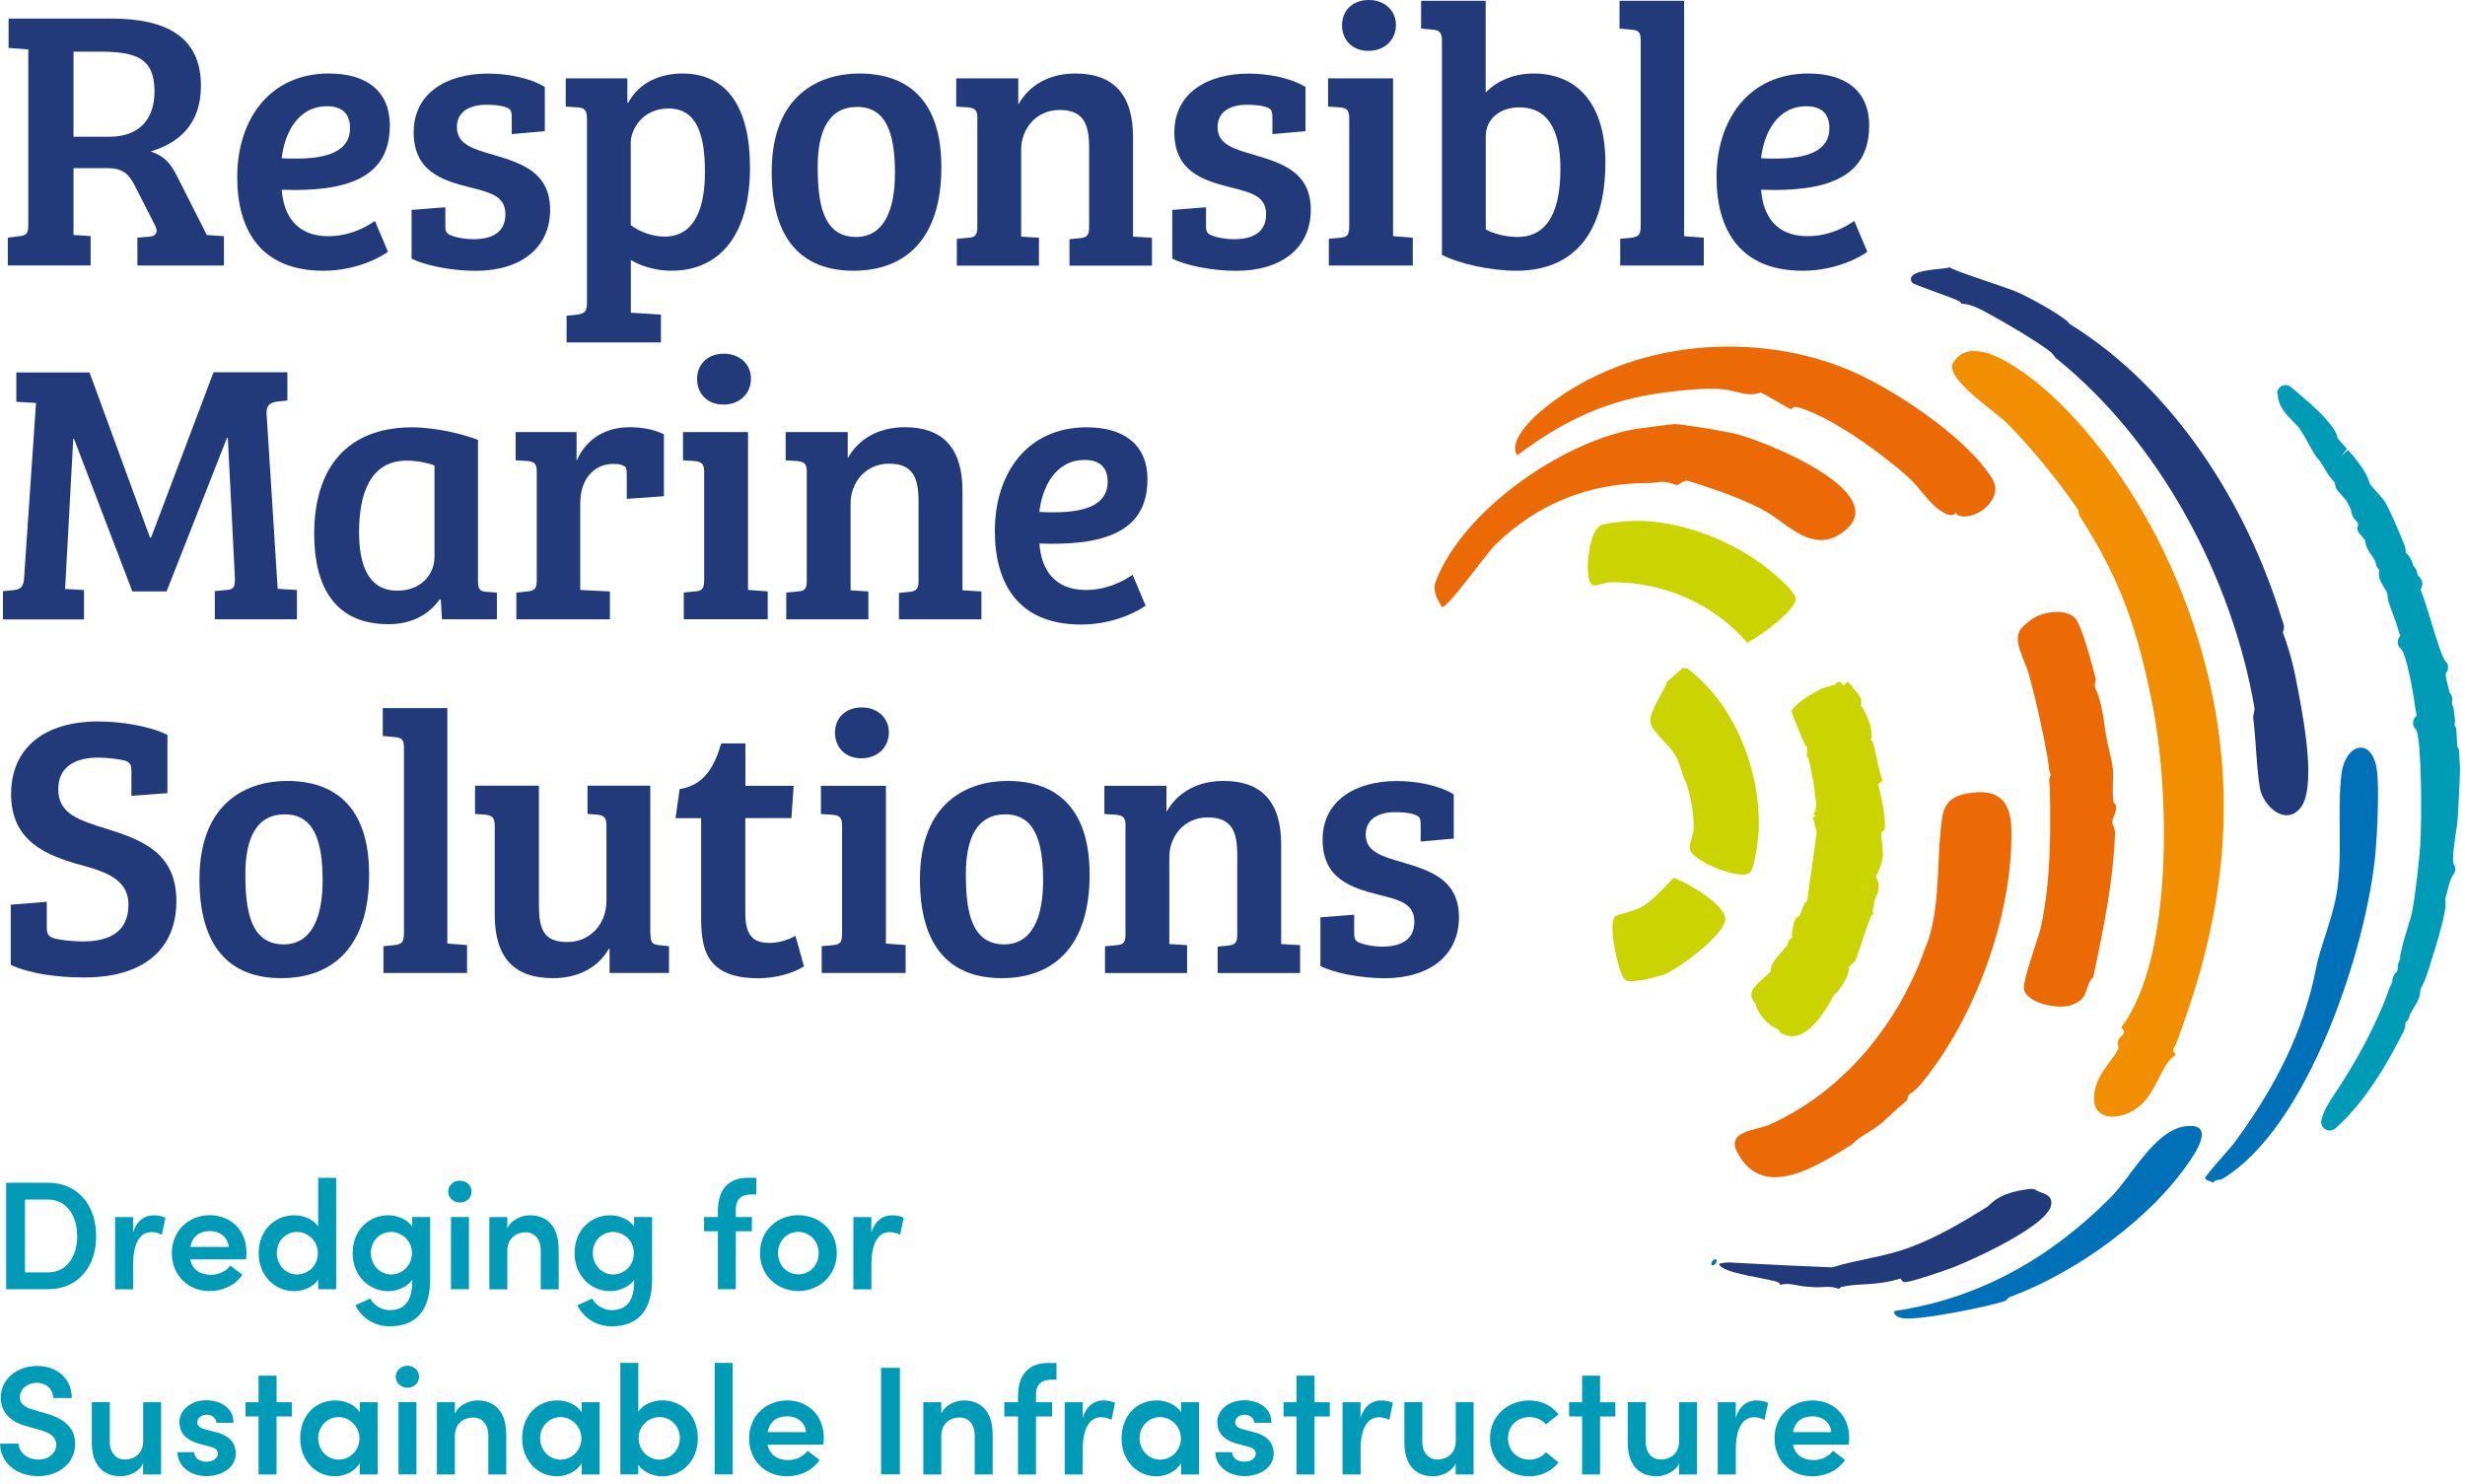 <svg xmlns="http://www.w3.org/2000/svg" width="284" height="171" viewBox="0 0 284 171" fill="none"><g clip-path="url(#clip0_3530_13823)"><path d="M236.34 138.71C236.44 137.46 235.14 137.55 234.4 137C234.25 137.02 234.07 136.95 233.92 136.97C232.52 137.13 230.84 137.48 229.72 138.37C229.46 138.58 229.2 138.81 228.95 139.04C226.13 140.79 223.41 142.41 220.3 143.61C217.19 144.81 214.13 145.06 211.08 146.01C207.28 145.86 203.56 145.68 199.77 145.47C199.61 145.47 199.45 145.44 199.29 145.44C198.94 145.44 198.42 145.49 198.07 145.59C198.15 146.72 204.15 147.31 204.92 147.76C205.01 147.81 205.05 147.96 205.14 148.02C206.11 147.74 207.13 148.16 208.02 148.22C208.31 148.24 208.69 148.26 208.98 148.29C209.87 148.36 210.95 148.08 211.86 148.49C211.97 148.45 212.03 148.29 212.12 148.27C214.44 147.77 216.04 148.19 218.95 147.3C219.19 147.53 219.12 147.71 219.57 147.7C220.32 147.67 224.01 146.4 224.95 146.04C227.28 145.15 236.15 141.12 236.33 138.73L236.34 138.71Z" fill="#223A7A"/><path d="M220.28 32.55C220.43 32.81 224.87 34.23 225.8 34.74C225.89 34.79 225.93 34.94 226.02 35C226.99 34.97 228.35 35.71 229.2 36.18C231.22 37.29 234.49 39.2 236.26 40.54C236.5 40.73 236.68 41.11 236.93 41.31C248.84 50.88 257.16 66.54 259.74 81.53C259.8 81.87 259.54 82.39 259.61 82.84C259.9 84.8 260.05 90.09 260.52 91.36C261.21 93.22 263.39 95 264.99 93.14C266.91 90.91 265.43 83.09 264.9 80.2C264.4 77.47 263.98 75.42 263 72.82C263.32 72.24 263.04 71.78 262.87 71.24C258.8 57.96 250.39 44.69 238.42 37.3C238.35 37.22 238.28 37.12 238.2 37.04C237.13 36.08 234.13 34.46 232.75 33.8C231.34 33.12 225.08 31.23 224.63 30.79C223.89 31.1 219.35 30.95 220.29 32.55H220.28Z" fill="#223A7A"/><path d="M197.62 145.08C197.1 145.21 197.08 145.84 197.33 145.78C197.85 145.65 197.87 145.02 197.62 145.08Z" fill="#0071B8"/><path d="M252.69 133.15C253.65 131.63 254.64 129.43 251.86 129.74C248.26 130.14 245.57 135.57 243.09 138.04C236.17 144.97 227.96 149.63 218.26 151.04C218.08 151.53 218.77 151.79 219.17 151.86C220.99 152.19 229.06 150.54 231.02 149.88C231.19 149.82 231.36 149.5 231.53 149.43C239.22 146.64 248.27 140.12 252.68 133.15H252.69Z" fill="#0071B8"/><path d="M273.84 88.67C273.27 84.81 270.22 85.68 269.78 89.11C269.27 93.04 269.89 98.01 269.3 102.36C268.84 105.72 267.35 108.9 266.85 111.49C265.42 118.91 262 125.49 257.37 131.72C256.88 132.38 254.04 135.46 254.06 135.72C254.08 135.99 254.91 136.15 254.99 136.26C255.2 135.86 255.83 135.94 255.98 135.85C265.9 130.01 272.74 109.15 273.7 98.08C273.89 95.89 274.14 90.68 273.84 88.67Z" fill="#0071B8"/><path d="M262.43 45.35C262.42 46.75 263.38 47.73 264.16 48.52C264.49 48.85 264.8 49.16 265 49.46C265.33 49.95 265.64 50.5 265.93 51.04C266.22 51.57 266.52 52.12 266.84 52.6C266.94 52.74 267.05 52.87 267.17 52.99C267.21 53.03 267.26 53.08 267.29 53.12C267.46 53.37 267.61 53.62 267.76 53.87C268.01 54.31 268.27 54.76 268.66 55.21L268.76 55.33C268.83 55.41 268.9 55.49 268.97 55.58L269.08 56.01C269.14 56.35 269.37 56.59 269.55 56.77C269.6 56.82 269.65 56.88 269.75 57L269.9 57.17C269.99 57.3 270.11 57.43 270.23 57.55C270.26 57.58 270.3 57.62 270.28 57.57L270.85 58.68C270.87 58.87 270.92 59.2 271.12 59.58C271.23 59.79 271.39 59.95 271.57 60.13C271.6 60.19 271.63 60.25 271.66 60.32C271.67 60.35 271.69 60.38 271.71 60.42C271.55 60.76 271.58 61.17 271.84 61.47L272.17 61.85L272.31 62.01C272.37 62.08 272.43 62.14 272.49 62.21C272.52 62.95 272.91 63.51 273.2 63.93C273.29 64.06 273.38 64.19 273.46 64.33C273.52 64.44 273.59 64.53 273.65 64.6L273.78 65.1C273.8 65.17 273.82 65.24 273.86 65.31C273.94 65.46 274.04 65.58 274.13 65.69V65.72C273.92 66.45 274.31 67.1 274.67 67.66C274.81 67.89 274.96 68.13 275.02 68.3C275.05 68.39 275.07 68.55 275.08 68.7C275.1 68.91 275.12 69.14 275.2 69.38C275.35 69.81 275.51 70.23 275.66 70.65C275.95 71.42 276.22 72.14 276.42 72.91C276.45 73.04 276.5 73.16 276.54 73.27C276.3 73.5 276.2 73.84 276.27 74.18C276.31 74.38 276.42 74.56 276.57 74.7C276.63 74.78 276.7 74.86 276.74 74.91C277.2 75.49 277.97 79.22 278.24 81.36C278.26 81.53 278.3 81.71 278.33 81.89C278.45 82.46 278.42 82.49 278.35 82.54C278.13 82.73 278.01 83.01 278.01 83.3C278.01 83.59 278.15 83.87 278.37 84.05C279 85.22 279.05 94.48 278.84 97.39C278.69 99.44 278.32 102.79 277.95 104.83C277.83 105.48 277.6 106.22 277.36 106.99C277.1 107.82 276.83 108.69 276.66 109.55L276.62 109.71C276.57 109.91 276.5 110.18 276.52 110.49C276.26 110.97 276.22 111.36 276.25 111.7L276.13 111.98C276.05 112.05 275.95 112.14 275.86 112.27C275.7 112.52 275.62 112.82 275.63 113.12C275.35 113.66 275.16 114.19 274.98 114.7C274.86 115.03 274.74 115.37 274.59 115.72C273.08 119.24 271.65 121.91 269.5 125.24C269.37 125.45 269.23 125.66 269.08 125.87C268.45 126.81 267.73 127.87 267.46 129.04C267.36 129.45 267.55 129.88 267.91 130.1C268.27 130.32 268.74 130.28 269.06 130C272.59 126.91 275.23 122.17 276.9 118.88C277.1 118.48 277.15 118.1 277.14 117.79C277.28 117.68 277.42 117.53 277.52 117.32C277.6 117.16 277.64 117 277.65 116.86C277.7 116.79 277.76 116.72 277.8 116.63C277.89 116.45 278 116.27 278.11 116.09C278.45 115.55 278.89 114.84 278.86 113.97C278.89 113.93 278.91 113.89 278.94 113.85C279.43 112.94 279.7 112.05 279.96 111.19C280.04 110.93 280.12 110.66 280.21 110.39C280.7 108.86 281.31 106.89 281.64 105.18C281.74 104.66 281.83 104.1 281.72 103.5C281.87 103.08 281.96 102.7 282.05 102.35C282.2 101.73 282.33 101.23 282.7 100.69C282.94 100.34 282.96 99.92 282.7 99.58C282.48 99.1 282.79 97.03 282.94 96.03C283.05 95.32 283.14 94.69 283.16 94.28C283.19 93.69 283.22 93.06 283.26 92.42C283.33 91.18 283.4 89.92 283.42 88.84C283.43 88.41 283.4 87.96 283.37 87.51C283.35 87.22 283.33 86.92 283.33 86.62C283.33 86.4 283.25 86.19 283.11 86.02L283.01 84.18C283.01 84.05 282.98 83.92 282.93 83.8C282.9 83.72 282.85 83.65 282.81 83.59C282.81 83.57 282.81 83.54 282.81 83.52C282.81 83.48 282.82 83.38 282.82 83.34C282.84 83.22 282.86 83.06 282.84 82.88C282.81 82.61 282.72 81.89 282.68 81.6C282.66 81.49 282.6 81.34 282.55 81.24C282.51 81.17 282.48 80.92 282.52 80.71C282.54 80.59 282.54 80.47 282.52 80.35C282.47 80.1 282.35 79.91 282.23 79.79C282.19 79.62 282.14 79.43 282.09 79.24C281.97 78.79 281.74 77.89 281.78 77.56C281.93 77.4 282.03 77.2 282.05 76.98C282.08 76.71 282 76.45 281.82 76.24C281.82 76.24 281.7 76.11 281.68 76.1C281.25 75.4 280.72 73.64 280.2 71.93C279.78 70.52 279.34 69.07 278.89 67.95L279.02 67.62C279.14 67.33 279.11 67.01 278.95 66.74C278.84 66.56 278.71 66.42 278.56 66.28L278.42 65.75C278.4 65.66 278.36 65.58 278.31 65.5C278.21 65.34 278.1 65.23 278.09 65.25C278.05 65.18 278.03 65.1 278 65.01C277.92 64.77 277.82 64.5 277.67 64.25C277.53 64 277.34 63.82 277.18 63.67C277.18 63.1 276.98 62.63 276.81 62.27L276.7 62.01C276.3 61.03 275.31 58.66 274.73 57.74C274.61 57.55 274.47 57.41 274.37 57.3C274.33 57.26 274.29 57.23 274.27 57.19C274.14 57 273.98 56.83 273.82 56.66C273.74 56.57 273.65 56.49 273.58 56.39C273.49 56.27 273.38 56.15 273.27 56.03C273.23 55.99 273.19 55.95 273.16 55.91C273.12 55.86 273.08 55.82 273.03 55.76C272.75 54.56 271.91 53.52 271.16 52.58C271.08 52.47 270.98 52.37 270.89 52.27C270.83 52.2 270.77 52.13 270.71 52.06L270.53 51.85L269.8 52.5L270.39 51.7L269.41 50.59C269.41 50.59 269.35 50.5 269.31 50.46C269.27 50.21 269.17 49.84 268.91 49.47C268.65 49.09 268.36 48.72 268.06 48.38C267.13 47.31 266.06 46.39 265.01 45.5C264.66 45.2 264.32 44.91 263.98 44.61C263.69 44.36 263.29 44.29 262.94 44.45C262.59 44.61 262.36 44.95 262.36 45.33L262.43 45.35Z" fill="#009BB7"/><path d="M250.74 120.16C255.58 107.53 257.62 94.93 255.16 81.45C252.84 68.72 246.63 55.76 237.42 46.54C235.41 44.52 227.53 37.5 225.03 41.81C224 43.58 229.96 47.46 231.23 48.75C233.95 51.49 237.2 55.44 239.36 58.63C239.54 58.9 239.5 59.29 239.55 59.37C244.38 66.87 246.21 72.37 247.95 80.96C249.91 90.65 250.53 110.21 244.39 118.39C245.23 119.14 244.24 119.24 244.03 119.92C243.89 120.36 244.18 120.68 244.03 120.94C243.15 122.43 241.81 123.57 241.37 125.54C240.54 129.27 244.3 129.33 246.58 127.37C248.39 125.81 249.08 122.63 250.45 121.7C250.55 121.63 250.63 121.49 250.71 121.48C250.03 120.98 250.56 120.67 250.76 120.17L250.74 120.16Z" fill="#F28F00"/><path d="M176.82 48C175.88 48.93 173.84 51.07 174.82 52.45C180.17 48.41 185.36 45.98 191.99 45.19C194.15 44.93 196.08 44.7 198.29 44.83C199.86 44.92 201.33 45.82 202.85 45.22C203.87 45.69 205.32 46.65 206.34 47.15C206.71 46.84 206.75 46.83 207.21 46.95C210.97 47.97 217.02 52.41 219.92 55.03C221.07 56.07 221.88 57.43 223.06 58.45C223.43 58.77 224.84 59.84 225.31 59.08C225.41 59.14 225.45 59.3 225.53 59.34C227.45 60.19 231.01 57.53 229.54 55.15C226.5 50.26 217.73 44.46 212.34 42.35C201.1 37.95 186.72 39.47 177.33 47.54C177.16 47.69 176.98 47.83 176.82 47.99V48Z" fill="#EC6A06"/><path d="M193.18 55.9C193.56 55.78 193.97 55.33 194.42 55.39C194.66 55.42 197.55 56.4 198.08 56.58C199.6 57.11 201.85 58.03 203.24 58.8C206.06 60.36 208.93 64.01 212.5 61.18C218.15 56.7 203.19 50.77 199.99 49.99C198.72 49.68 193.99 48.88 192.94 48.86C192.69 48.86 188.5 49.4 188.07 49.49C179.71 51.11 168.62 58.82 165.45 66.88C164.99 68.06 165.56 68.9 166.12 69.94C166.8 70.09 171.18 63.83 172.28 62.76C177.23 57.96 183.1 55.67 189.82 55.65C191.48 55.65 191.14 55.21 193.18 55.88V55.9Z" fill="#EC6A06"/><path d="M241.17 112.6C242.33 107.07 243.47 101.65 243.68 95.98C243.7 95.44 243.37 95 243.37 94.88C243.37 94.72 243.4 94.56 243.4 94.4C243.4 94.31 243.96 93.36 243.76 92.73C243.7 92.63 243.58 92.56 243.54 92.47C243.28 91.9 243.54 89.36 243.42 88.48C243.25 87.21 242.83 85.93 242.63 84.68C242.45 83.55 242.38 82.7 242.13 81.51C242.08 81.25 241.99 81.02 241.94 80.77C241.75 79.93 241.45 79.48 241.34 79.04C241.29 78.85 241.52 78.42 241.45 78.15C241.08 76.77 239.87 72.09 239.11 71.25C238.01 70.04 235.43 70.46 234.15 71.3C233.82 71.52 233.1 72.12 232.86 72.42C231.77 73.78 233.32 76.07 233.75 77.67C234.61 80.86 235.34 84.11 235.92 87.36C235.99 87.76 236.01 88.17 236.08 88.58C236.13 88.87 236.25 89.15 236.27 89.32C235.96 89.82 236.16 90.28 236.17 90.76C236.28 96.08 236.27 101.51 235.15 106.75C234.86 108.12 232.9 113.15 233.22 114.11C233.73 115.64 237.21 116.32 238.66 115.79C240.61 115.08 240.11 114.12 240.92 112.82C240.97 112.73 241.11 112.69 241.18 112.6H241.17Z" fill="#EC6A06"/><path d="M214.03 131.24C216.27 129.78 216.39 129.85 218.37 127.92C218.77 127.53 219.26 127.21 219.66 126.8C219.79 126.66 219.82 126.24 219.95 126.1C220.1 125.93 220.6 125.74 221.24 124.98C227.42 117.58 231.94 105.58 231.74 95.52C231.68 92.56 230.46 90.94 227.32 91.31C225.45 91.53 224.09 92.08 223.78 94.12C223.07 98.72 223.64 103.73 222.15 108.38C222.09 108.58 221.95 108.82 221.86 109.08C218.79 117.88 212.46 125.7 203.9 129.56C202.35 130.26 198.8 130.23 200.18 132.81C203.2 138.45 209.44 134.25 213.28 131.91C213.55 131.74 213.78 131.42 214.05 131.24H214.03Z" fill="#EC6A06"/><path d="M192.82 101.13C191.79 102.22 190.7 103.44 189.46 104.3C188.44 105 186.43 105.28 186.07 105.6C185.21 106.35 186.43 112.03 187.19 112.85C187.66 113.35 190.24 112.73 190.94 112.49C191.2 112.4 191.54 112.36 191.68 112.3C193.43 111.57 198.66 107.77 198.78 105.91C198.88 104.31 194.38 101.64 192.83 101.13H192.82Z" fill="#CCD400"/><path d="M211.58 114.41C212.18 113.7 213.16 112.28 213 111.37C213.08 111.29 213.17 111.22 213.26 111.15C213.43 111 213.59 110.83 213.77 110.7C214.4 108.98 214.89 107.21 215.58 105.51C215.62 105.42 215.8 105.38 215.84 105.29C215.66 104.94 215.84 104.65 215.91 104.33C215.94 104.17 215.91 103.99 215.94 103.85C216.09 103.27 216.47 102.77 216.46 102.07C216.45 101.48 216.17 101.2 216.14 100.97C217.31 98.62 216.88 98.23 216.73 95.94C216.74 95.88 217.06 95.77 217.13 95.49C217.36 94.54 216.68 91.45 216.39 90.36C216.42 90.27 216.6 90.24 216.65 90.14C216.7 90.05 216.86 90.01 216.91 89.92C216.36 88.55 216.22 86.87 215.77 85.49C215.74 85.39 215.58 85.33 215.55 85.23C215.88 84.05 215.17 82.58 214.6 81.54C214.55 81.44 214.43 81.38 214.38 81.28C214.7 80.26 213.76 79.72 213.33 79.03C213.21 78.85 213 78.7 212.88 78.52C212.7 78.66 212.55 78.85 212.37 78.97C212.05 78.42 211.8 78.42 211.41 78.9C211.09 78.88 210.88 79.06 210.67 79.09C209.59 79.24 206.52 81.23 206.42 81.94C206.39 82.15 207.76 85.4 208.02 85.91C208.07 86.01 208.18 86.07 208.24 86.17L208.17 87.13C208.15 87.19 208.36 87.28 208.39 87.39L208.93 90.08C209.02 90.9 209.16 91.71 209.24 92.52L209.17 93.48L208.91 93.7C208.95 93.8 209.1 93.86 209.13 93.96L208.87 94.18L209.31 95.9L208.21 103.79C208.16 103.88 208 103.92 207.95 104.01C207.92 104.06 207.9 104.11 207.88 104.16C207.65 104.64 207.56 105.05 207.37 105.42C207.29 105.58 206.92 105.72 206.86 105.87C206.65 106.37 206.38 107.44 206.47 108.02C206.4 108.11 206.28 108.16 206.21 108.24C205.9 108.65 205.94 108.91 205.92 108.94C205.85 109.03 205.72 109.07 205.66 109.16C205.07 110.02 203.98 110.8 204.02 111.94C203.94 112.02 203.84 112.08 203.76 112.16C202.96 113.02 201.03 114.06 202.08 115.42C202.15 115.51 202.23 115.6 202.3 115.68C202.43 116.71 203.81 118.28 204.76 118.51C204.92 118.66 205.06 118.93 205.21 119.02C207.9 120.57 210.19 116.68 211.31 114.61C211.38 114.52 211.49 114.47 211.57 114.39L211.58 114.41Z" fill="#CCD400"/><path d="M201.58 100.55C202.18 100.12 202.6 96.49 202.63 95.55C202.86 88.79 199.86 81.09 194.37 76.99C194.17 76.99 194.1 76.99 193.89 76.96C193.29 77.48 192.69 78 192.09 78.53C191.71 79.68 189.86 82.15 190.18 83.35C190.44 84.32 192.11 85.68 192.8 86.67C193.48 87.65 193.6 88.55 193.98 89.53C194.11 89.87 194.28 90.14 194.39 90.52C194.9 92.27 195.14 93.68 195.13 95.52C195.13 96.23 194.53 97.29 194.72 97.92C195.13 99.23 200.33 101.43 201.57 100.55H201.58Z" fill="#CCD400"/><path d="M201.59 73.87C202.83 73.3 206.81 70.3 206.89 69.05C206.94 68.22 204.51 66.19 203.74 65.57C199.64 62.28 193.48 59.87 188.19 60.01C187.45 60.03 184.8 60.26 184.33 60.57C183.21 61.31 182.83 64.61 182.95 65.93C183.18 68.41 183.99 67.09 185.76 67.08C191.68 67.06 197.47 69.54 201.33 74.09C201.42 74.06 201.48 73.91 201.59 73.87Z" fill="#CCD400"/><path d="M5.52 136.26C9.03 136.26 11.08 138.93 11.08 142.42C11.08 145.91 9.03 148.53 5.52 148.53H0.71V136.26H5.52ZM5.52 146.59C7.75 146.59 8.89 144.7 8.89 142.42C8.89 140.14 7.75 138.2 5.52 138.2H2.88V146.59H5.52Z" fill="#009BB7"/><path d="M19.06 140.29L18.65 142.25C18.17 142 17.74 141.95 17.44 141.95C16.09 141.95 15.34 143.3 15.34 145.64V148.54H13.26V140.22H15.33V142C15.77 140.61 16.68 140.01 17.72 140.01C18.22 140.01 18.75 140.12 19.07 140.3L19.06 140.29Z" fill="#009BB7"/><path d="M28.37 145.09H21.92C22.15 146.25 23.04 146.87 24.29 146.87C25.18 146.87 26.05 146.48 26.53 145.8L27.92 146.85C27.15 148.06 25.68 148.74 24.16 148.74C21.68 148.74 19.8 146.96 19.8 144.36C19.8 141.76 21.78 140 24.16 140C26.54 140 28.4 141.69 28.4 144.29C28.4 144.52 28.38 144.79 28.36 145.09H28.37ZM26.36 143.65C26.23 142.51 25.34 141.83 24.19 141.83C23.04 141.83 22.18 142.38 21.93 143.65H26.36Z" fill="#009BB7"/><path d="M36.66 135.69H38.73V148.53H36.66V147.43C36.09 148.3 34.91 148.75 33.9 148.75C31.71 148.75 29.8 147.02 29.8 144.37C29.8 141.72 31.69 140.01 33.88 140.01C34.93 140.01 36.09 140.44 36.66 141.31V135.7V135.69ZM36.62 144.35C36.62 142.89 35.41 141.93 34.22 141.93C32.94 141.93 31.89 142.96 31.89 144.35C31.89 145.74 32.94 146.83 34.22 146.83C35.5 146.83 36.62 145.82 36.62 144.35Z" fill="#009BB7"/><path d="M47.49 140.21H49.56V147.44C49.56 151.18 47.74 152.8 44.89 152.8C43.18 152.8 41.68 151.87 40.95 150.38L42.66 149.6C43.07 150.4 43.98 150.94 44.89 150.94C46.49 150.94 47.49 150.03 47.49 147.65V147.45C46.9 148.3 45.74 148.75 44.73 148.75C42.54 148.75 40.63 147.02 40.63 144.37C40.63 141.72 42.52 140.01 44.71 140.01C45.78 140.01 46.9 140.46 47.49 141.31V140.22V140.21ZM47.46 144.35C47.46 142.89 46.25 141.93 45.06 141.93C43.78 141.93 42.73 142.96 42.73 144.35C42.73 145.74 43.78 146.83 45.06 146.83C46.34 146.83 47.46 145.82 47.46 144.35Z" fill="#009BB7"/><path d="M51.64 137.28C51.64 136.55 52.26 136.02 52.99 136.02C53.72 136.02 54.33 136.55 54.33 137.28C54.33 138.01 53.74 138.54 52.99 138.54C52.24 138.54 51.64 137.99 51.64 137.28ZM51.96 148.53V140.21H54.03V148.53H51.96Z" fill="#009BB7"/><path d="M64.37 143.87V148.54H62.3V144.02C62.3 142.68 61.5 141.97 60.57 141.97C59.64 141.97 58.45 142.52 58.45 144.12V148.54H56.38V140.22H58.45V141.54C58.88 140.49 60.18 140.01 61.03 140.01C63.17 140.01 64.36 141.45 64.36 143.88L64.37 143.87Z" fill="#009BB7"/><path d="M73.06 140.21H75.13V147.44C75.13 151.18 73.31 152.8 70.46 152.8C68.75 152.8 67.25 151.87 66.52 150.38L68.23 149.6C68.64 150.4 69.55 150.94 70.46 150.94C72.06 150.94 73.06 150.03 73.06 147.65V147.45C72.47 148.3 71.31 148.75 70.3 148.75C68.11 148.75 66.2 147.02 66.2 144.37C66.2 141.72 68.09 140.01 70.28 140.01C71.35 140.01 72.47 140.46 73.06 141.31V140.22V140.21ZM73.03 144.35C73.03 142.89 71.82 141.93 70.63 141.93C69.35 141.93 68.3 142.96 68.3 144.35C68.3 145.74 69.35 146.83 70.63 146.83C71.91 146.83 73.03 145.82 73.03 144.35Z" fill="#009BB7"/><path d="M86.58 137.61C85.17 137.61 84.76 138.39 84.78 139.41V140.21H86.63V141.85H84.78V148.53H82.71V141.85H81.12V140.21H82.71V139.52C82.71 137.13 83.85 135.69 86.16 135.69H87.14V137.61H86.57H86.58Z" fill="#009BB7"/><path d="M87.56 144.36C87.56 141.72 89.61 140 91.98 140C94.35 140 96.41 141.73 96.41 144.36C96.41 146.99 94.34 148.74 91.98 148.74C89.62 148.74 87.56 146.99 87.56 144.36ZM94.32 144.36C94.32 142.94 93.25 141.92 91.97 141.92C90.69 141.92 89.64 142.93 89.64 144.36C89.64 145.79 90.69 146.82 91.97 146.82C93.25 146.82 94.32 145.82 94.32 144.36Z" fill="#009BB7"/><path d="M104.12 140.29L103.71 142.25C103.23 142 102.8 141.95 102.5 141.95C101.15 141.95 100.4 143.3 100.4 145.64V148.54H98.32V140.22H100.39V142C100.83 140.61 101.74 140.01 102.78 140.01C103.28 140.01 103.81 140.12 104.13 140.3L104.12 140.29Z" fill="#009BB7"/><path d="M0 166.32H2.15C2.17 167.28 3.08 168.15 4.43 168.15C5.68 168.15 6.48 167.38 6.48 166.42C6.48 165.57 5.75 165.07 4.72 164.78L3.19 164.35C0.55 163.67 0.09 162.09 0.09 161.02C0.09 158.85 2 157.37 4.26 157.37C6.52 157.37 8.27 158.76 8.27 161.06H6.12C6.12 160.04 5.35 159.31 4.21 159.31C3.16 159.31 2.29 160.02 2.29 160.98C2.29 161.32 2.4 162.03 3.8 162.4L5.26 162.83C7.18 163.36 8.66 164.36 8.66 166.32C8.66 168.56 6.79 170.06 4.39 170.06C1.77 170.06 0.01 168.39 0.01 166.3L0 166.32Z" fill="#009BB7"/><path d="M16.49 161.55H18.56V169.87H16.49V168.57C16.06 169.62 14.74 170.08 13.91 170.08C11.77 170.08 10.58 168.64 10.58 166.21V161.54H12.65V166.12C12.65 167.46 13.45 168.15 14.38 168.15C15.31 168.15 16.5 167.61 16.5 166V161.55H16.49Z" fill="#009BB7"/><path d="M20.44 167.3H22.38C22.38 167.87 22.88 168.4 23.75 168.4C24.57 168.4 25.1 167.99 25.1 167.46C25.1 167 24.74 166.78 24.12 166.64L23.02 166.35C21.15 165.85 20.67 164.85 20.67 163.8C20.67 162.5 21.95 161.32 23.77 161.32C25.25 161.32 26.92 162.07 26.9 163.92H24.92C24.92 163.35 24.4 162.99 23.82 162.99C23.18 162.99 22.73 163.36 22.73 163.88C22.73 164.31 23.14 164.56 23.62 164.66L24.96 165.02C26.83 165.5 27.17 166.68 27.17 167.44C27.17 169.13 25.48 170.06 23.79 170.06C22.1 170.06 20.48 169.06 20.44 167.28V167.3Z" fill="#009BB7"/><path d="M33.62 161.55V163.19H31.86V169.87H29.79V163.19H28.29V161.55H29.79V158.49H31.86V161.55H33.62Z" fill="#009BB7"/><path d="M41.45 161.55H43.52V169.87H41.45V168.57C40.9 169.48 39.79 170.08 38.6 170.08C36.37 170.08 34.59 168.28 34.59 165.7C34.59 163.12 36.3 161.34 38.65 161.34C39.79 161.34 40.89 161.84 41.45 162.71V161.55ZM41.41 165.7C41.41 164.28 40.23 163.26 39.01 163.26C37.67 163.26 36.66 164.36 36.66 165.7C36.66 167.04 37.67 168.16 39.03 168.16C40.31 168.16 41.42 167.09 41.42 165.7H41.41Z" fill="#009BB7"/><path d="M45.59 158.61C45.59 157.88 46.21 157.35 46.94 157.35C47.67 157.35 48.28 157.88 48.28 158.61C48.28 159.34 47.69 159.87 46.94 159.87C46.19 159.87 45.59 159.32 45.59 158.61ZM45.91 169.86V161.54H47.98V169.86H45.91Z" fill="#009BB7"/><path d="M58.33 165.2V169.87H56.26V165.35C56.26 164.01 55.46 163.3 54.53 163.3C53.6 163.3 52.41 163.85 52.41 165.45V169.87H50.34V161.55H52.41V162.87C52.84 161.82 54.14 161.34 54.99 161.34C57.13 161.34 58.32 162.78 58.32 165.21L58.33 165.2Z" fill="#009BB7"/><path d="M67.02 161.55H69.09V169.87H67.02V168.57C66.47 169.48 65.36 170.08 64.17 170.08C61.94 170.08 60.16 168.28 60.16 165.7C60.16 163.12 61.87 161.34 64.22 161.34C65.36 161.34 66.46 161.84 67.02 162.71V161.55ZM66.98 165.7C66.98 164.28 65.8 163.26 64.58 163.26C63.24 163.26 62.23 164.36 62.23 165.7C62.23 167.04 63.24 168.16 64.6 168.16C65.88 168.16 66.99 167.09 66.99 165.7H66.98Z" fill="#009BB7"/><path d="M80.4 165.7C80.4 168.35 78.49 170.08 76.3 170.08C75.3 170.08 74.11 169.63 73.54 168.74V169.86H71.47V157.02H73.54V162.65C74.11 161.76 75.27 161.33 76.32 161.33C78.51 161.33 80.4 163.02 80.4 165.69V165.7ZM78.33 165.68C78.33 164.29 77.26 163.26 75.98 163.26C74.79 163.26 73.58 164.22 73.58 165.68C73.58 167.14 74.72 168.16 75.98 168.16C77.24 168.16 78.33 167.07 78.33 165.68Z" fill="#009BB7"/><path d="M82.34 169.86V157.02H84.41V169.86H82.34Z" fill="#009BB7"/><path d="M94.88 166.43H88.43C88.66 167.59 89.55 168.21 90.8 168.21C91.69 168.21 92.56 167.82 93.04 167.14L94.43 168.19C93.66 169.4 92.19 170.08 90.67 170.08C88.19 170.08 86.31 168.3 86.31 165.7C86.31 163.1 88.29 161.34 90.67 161.34C93.05 161.34 94.91 163.03 94.91 165.63C94.91 165.86 94.89 166.13 94.87 166.43H94.88ZM92.87 164.99C92.75 163.85 91.86 163.17 90.7 163.17C89.54 163.17 88.69 163.72 88.44 164.99H92.87Z" fill="#009BB7"/><path d="M101.51 169.86V157.59H103.68V169.86H101.51Z" fill="#009BB7"/><path d="M114.37 165.2V169.87H112.3V165.35C112.3 164.01 111.5 163.3 110.57 163.3C109.64 163.3 108.45 163.85 108.45 165.45V169.87H106.38V161.55H108.45V162.87C108.88 161.82 110.18 161.34 111.03 161.34C113.17 161.34 114.36 162.78 114.36 165.21L114.37 165.2Z" fill="#009BB7"/><path d="M121.16 158.95C119.75 158.95 119.34 159.73 119.36 160.75V161.55H121.21V163.19H119.36V169.87H117.29V163.19H115.71V161.55H117.29V160.86C117.29 158.47 118.43 157.03 120.74 157.03H121.72V158.95H121.15H121.16Z" fill="#009BB7"/><path d="M128.47 161.62L128.06 163.58C127.58 163.33 127.15 163.28 126.85 163.28C125.5 163.28 124.75 164.63 124.75 166.97V169.87H122.67V161.55H124.74V163.33C125.18 161.94 126.09 161.34 127.13 161.34C127.63 161.34 128.16 161.45 128.48 161.63L128.47 161.62Z" fill="#009BB7"/><path d="M136.08 161.55H138.15V169.87H136.08V168.57C135.53 169.48 134.42 170.08 133.23 170.08C131 170.08 129.22 168.28 129.22 165.7C129.22 163.12 130.93 161.34 133.28 161.34C134.42 161.34 135.52 161.84 136.08 162.71V161.55ZM136.05 165.7C136.05 164.28 134.88 163.26 133.65 163.26C132.31 163.26 131.3 164.36 131.3 165.7C131.3 167.04 132.32 168.16 133.67 168.16C134.95 168.16 136.06 167.09 136.06 165.7H136.05Z" fill="#009BB7"/><path d="M140.02 167.3H141.96C141.96 167.87 142.46 168.4 143.33 168.4C144.15 168.4 144.68 167.99 144.68 167.46C144.68 167 144.32 166.78 143.7 166.64L142.6 166.35C140.73 165.85 140.25 164.85 140.25 163.8C140.25 162.5 141.53 161.32 143.35 161.32C144.83 161.32 146.5 162.07 146.48 163.92H144.5C144.5 163.35 143.98 162.99 143.4 162.99C142.76 162.99 142.31 163.36 142.31 163.88C142.31 164.31 142.72 164.56 143.2 164.66L144.54 165.02C146.41 165.5 146.75 166.68 146.75 167.44C146.75 169.13 145.06 170.06 143.37 170.06C141.68 170.06 140.06 169.06 140.02 167.28V167.3Z" fill="#009BB7"/><path d="M153.21 161.55V163.19H151.45V169.87H149.38V163.19H147.88V161.55H149.38V158.49H151.45V161.55H153.21Z" fill="#009BB7"/><path d="M160.48 161.62L160.07 163.58C159.59 163.33 159.16 163.28 158.86 163.28C157.51 163.28 156.76 164.63 156.76 166.97V169.87H154.68V161.55H156.75V163.33C157.19 161.94 158.1 161.34 159.14 161.34C159.64 161.34 160.17 161.45 160.49 161.63L160.48 161.62Z" fill="#009BB7"/><path d="M167.71 161.55H169.78V169.87H167.71V168.57C167.28 169.62 165.96 170.08 165.13 170.08C162.99 170.08 161.8 168.64 161.8 166.21V161.54H163.87V166.12C163.87 167.46 164.67 168.15 165.6 168.15C166.53 168.15 167.72 167.61 167.72 166V161.55H167.71Z" fill="#009BB7"/><path d="M171.67 165.7C171.67 163.06 173.79 161.34 176.19 161.34C177.63 161.34 178.81 161.98 179.57 162.94L178.11 164.1C177.68 163.58 176.97 163.26 176.22 163.26C174.78 163.26 173.74 164.29 173.74 165.7C173.74 167.11 174.77 168.16 176.22 168.16C176.97 168.16 177.68 167.84 178.11 167.32L179.57 168.48C178.8 169.44 177.63 170.08 176.19 170.08C173.79 170.08 171.67 168.33 171.67 165.7Z" fill="#009BB7"/><path d="M186.11 161.55V163.19H184.35V169.87H182.28V163.19H180.78V161.55H182.28V158.49H184.35V161.55H186.11Z" fill="#009BB7"/><path d="M193.45 161.55H195.52V169.87H193.45V168.57C193.02 169.62 191.7 170.08 190.87 170.08C188.73 170.08 187.54 168.64 187.54 166.21V161.54H189.61V166.12C189.61 167.46 190.41 168.15 191.34 168.15C192.27 168.15 193.46 167.61 193.46 166V161.55H193.45Z" fill="#009BB7"/><path d="M203.71 161.62L203.3 163.58C202.82 163.33 202.39 163.28 202.09 163.28C200.74 163.28 199.99 164.63 199.99 166.97V169.87H197.91V161.55H199.98V163.33C200.42 161.94 201.33 161.34 202.37 161.34C202.87 161.34 203.4 161.45 203.72 161.63L203.71 161.62Z" fill="#009BB7"/><path d="M213.02 166.43H206.57C206.8 167.59 207.69 168.21 208.94 168.21C209.83 168.21 210.7 167.82 211.18 167.14L212.57 168.19C211.8 169.4 210.33 170.08 208.81 170.08C206.33 170.08 204.45 168.3 204.45 165.7C204.45 163.1 206.43 161.34 208.81 161.34C211.19 161.34 213.05 163.03 213.05 165.63C213.05 165.86 213.03 166.13 213.01 166.43H213.02ZM211 164.99C210.88 163.85 209.98 163.17 208.83 163.17C207.68 163.17 206.82 163.72 206.57 164.99H211Z" fill="#009BB7"/><path d="M0.9 27.38L2.23 27.21C3.04 27.12 3.26 26.91 3.26 25.88V5.69L0.99 5.52V2.14H12.8C19.09 2.14 23.15 4.19 23.15 9.88C23.15 14.46 20.45 16.51 17.37 17.45C19.04 18.01 19.72 18.95 20.41 20.32L23.83 27.08L25.8 27.21V30.59H15.83V27.38L17.33 27.25C18.06 27.16 18.23 26.65 17.84 25.92L15.57 21.47C14.84 20.06 14.24 19.37 12.28 19.37H8.47V27.07L10.44 27.2V30.58H0.9V27.37V27.38ZM12.62 15.75C15.83 15.75 17.8 13.95 17.8 10.53C17.8 6.64 15.62 5.95 11.42 5.95H8.47V15.75H12.62Z" fill="#223A7A"/><path d="M44.91 14.5C44.91 20.62 39.73 22.12 32.46 21.86C32.67 24.73 34.09 27.21 37.81 27.21C40.29 27.21 42.13 26.18 43.2 25.46L44.7 29.01C44.02 29.52 41.19 31.19 37.26 31.19C30.03 31.19 27.33 26.48 27.33 20.41C27.33 13.78 31.05 8.47 37.9 8.47C42.22 8.47 44.92 10.48 44.92 14.5H44.91ZM37.68 12.24C34.26 12.24 32.76 15.45 32.46 18.23C33.06 18.27 33.62 18.27 34.17 18.27C37.89 18.27 40.33 17.33 40.33 14.76C40.33 12.96 39.26 12.24 37.68 12.24Z" fill="#223A7A"/><path d="M56.02 12.07C54.14 12.07 52.64 12.84 52.64 14.64C52.64 16.65 54.52 17.16 56.88 17.85C60.05 18.79 63.38 19.82 63.38 24.18C63.38 28.54 60.04 31.2 54.78 31.2C52 31.2 48.88 30.56 47.42 29.79V24.18L51.31 23.88V26.06C51.31 26.7 51.48 26.96 51.99 27.13C52.63 27.39 53.66 27.56 54.51 27.56C56.73 27.56 58.23 26.75 58.23 24.69C58.23 22.63 56.65 22.21 54.08 21.57C50.87 20.76 47.66 19.69 47.66 15.24C47.66 10.79 51.38 8.48 56.22 8.48C58.53 8.48 61.1 8.99 62.77 10.02V15.11L58.96 15.45V13.52C58.96 12.79 58.83 12.54 58.32 12.37C57.64 12.11 56.74 12.07 56.01 12.07H56.02Z" fill="#223A7A"/><path d="M67.62 13.61C67.62 12.71 67.32 12.41 66.55 12.37L65.18 12.28V9.03H72.28V11.81C72.28 11.81 72.32 11.85 72.37 11.85C73.7 9.37 76.26 8.47 78.62 8.47C83.88 8.47 86.41 12.54 86.41 19.3C86.41 26.74 83.16 31.19 77.34 31.19C75.59 31.19 73.87 30.68 72.68 29.95V36.03L76.15 36.24V39.45H65.28V36.37L66.56 36.24C67.37 36.11 67.63 35.9 67.63 34.83V13.61H67.62ZM72.67 25.93C73.65 26.7 75.19 27.26 76.56 27.26C80.03 27.26 81.22 23.97 81.22 19.82C81.22 15.67 80.36 12.5 77.03 12.5C73.99 12.5 72.67 14.94 72.67 16.44V25.94V25.93Z" fill="#223A7A"/><path d="M99 8.47C102.17 8.47 108.46 9.41 108.46 19.25C108.46 27.59 104.27 31.19 98.32 31.19C92.37 31.19 88.91 27.55 88.91 19.81C88.91 10.78 94.56 8.47 99.01 8.47H99ZM103.11 19.94C103.11 15.23 102.04 12.32 98.75 12.32C95.46 12.32 94.21 15.1 94.21 19.21C94.21 23.32 94.77 27.3 98.62 27.3C101.83 27.3 103.11 24.22 103.11 19.94Z" fill="#223A7A"/><path d="M112.61 13.65C112.61 12.71 112.35 12.45 111.54 12.37L110.17 12.28V9.03H117.32V11.98H117.36C118.6 9.8 120.87 8.47 123.91 8.47C128.23 8.47 130.54 10.82 130.54 15.79V27.26L132.72 27.39V30.6H123.22V27.56L124.5 27.43C125.23 27.34 125.48 27.09 125.48 26.19V16.99C125.48 14.38 124.88 12.67 122.1 12.67C119.32 12.67 117.65 14.89 117.65 17.25V27.26L119.7 27.39V30.6H110.24V27.52L111.57 27.39C112.38 27.35 112.6 27.05 112.6 26.15V13.66L112.61 13.65Z" fill="#223A7A"/><path d="M143.66 12.07C141.78 12.07 140.28 12.84 140.28 14.64C140.28 16.65 142.16 17.16 144.52 17.85C147.69 18.79 151.02 19.82 151.02 24.18C151.02 28.54 147.68 31.2 142.42 31.2C139.64 31.2 136.51 30.56 135.06 29.79V24.18L138.95 23.88V26.06C138.95 26.7 139.12 26.96 139.63 27.13C140.27 27.39 141.3 27.56 142.15 27.56C144.38 27.56 145.87 26.75 145.87 24.69C145.87 22.63 144.29 22.21 141.72 21.57C138.51 20.76 135.3 19.69 135.3 15.24C135.3 10.79 139.02 8.48 143.86 8.48C146.17 8.48 148.74 8.99 150.41 10.02V15.11L146.6 15.45V13.52C146.6 12.79 146.47 12.54 145.96 12.37C145.28 12.11 144.38 12.07 143.65 12.07H143.66Z" fill="#223A7A"/><path d="M160.5 27.21L162.77 27.38V30.59H153.1V27.51L154.47 27.38C155.28 27.29 155.45 27.04 155.45 25.97V13.65C155.45 12.71 155.19 12.45 154.38 12.37L153.01 12.28V9.03H160.5V27.21ZM157.71 0C159.51 0 160.83 1.2 160.83 2.87C160.83 4.62 159.5 5.86 157.66 5.86C155.82 5.86 154.62 4.62 154.62 2.91C154.62 1.2 155.86 0 157.7 0H157.71Z" fill="#223A7A"/><path d="M171.18 10.65C172.51 9.28 174.47 8.47 176.66 8.47C181.84 8.47 184.96 12.11 184.96 18.7C184.96 27.13 181.11 31.19 174.69 31.19C171.65 31.19 167.93 30.33 166.13 29.35V4.66C166.13 3.76 165.83 3.46 165.06 3.42L163.73 3.29V0.09H171.17V10.66L171.18 10.65ZM171.18 26.44C172.04 26.91 173.45 27.3 174.86 27.3C177.77 27.3 179.78 25.16 179.78 19.47C179.78 15.96 178.92 12.37 175.03 12.37C172.8 12.37 171.18 13.74 171.18 15.66V26.44Z" fill="#223A7A"/><path d="M194.03 27.21L196.3 27.38V30.59H186.67V27.51L188 27.38C188.81 27.25 189.03 27.04 189.03 25.97V4.66C189.03 3.72 188.77 3.46 187.96 3.42L186.59 3.29V0.09H194.03V27.22V27.21Z" fill="#223A7A"/><path d="M215.35 14.5C215.35 20.62 210.17 22.12 202.9 21.86C203.11 24.73 204.53 27.21 208.25 27.21C210.73 27.21 212.57 26.18 213.64 25.46L215.14 29.01C214.46 29.52 211.63 31.19 207.7 31.19C200.47 31.19 197.77 26.48 197.77 20.41C197.77 13.78 201.49 8.47 208.34 8.47C212.66 8.47 215.36 10.48 215.36 14.5H215.35ZM208.12 12.24C204.7 12.24 203.2 15.45 202.9 18.23C203.5 18.27 204.06 18.27 204.61 18.27C208.33 18.27 210.77 17.33 210.77 14.76C210.77 12.96 209.7 12.24 208.12 12.24Z" fill="#223A7A"/><path d="M10.31 42.89L17.28 61.93H17.41L24.6 42.89H33.11V46.14L31.91 46.27C31.1 46.36 30.67 46.74 30.71 47.64L31.99 67.84L34.21 67.97V71.35H24.75V68.1L26.12 67.97C26.98 67.93 27.1 67.54 27.06 66.47L26.25 50.43H26.16L19.19 68.14H15.25L8.53 50.56H8.44L7.5 67.85L9.68 67.98V71.36H0.34V68.11L1.62 67.98C2.39 67.89 2.73 67.6 2.78 66.53L4.15 46.42L1.88 46.29V42.91H10.31V42.89Z" fill="#223A7A"/><path d="M55.07 66.98C55.07 67.84 55.28 68.13 56.01 68.18L57.25 68.27V71.35H50.92L50.79 69.08L50.66 69.04C49.59 70.58 47.71 71.91 44.76 71.91C38.51 71.91 36.2 67.5 36.2 61.51C36.2 53.98 39.92 49.23 47.5 49.23C48.91 49.23 52.04 49.53 55.07 50.68V66.98ZM50.06 53.63C49.42 53.37 48.14 53.07 46.85 53.07C42.61 53.07 41.37 56.96 41.37 61.33C41.37 64.71 42.23 68.05 45.78 68.05C48.52 68.05 50.06 66.17 50.06 64.16V53.63Z" fill="#223A7A"/><path d="M66.85 57.87V67.97L70.27 68.14V71.35H59.49V68.27L60.77 68.14C61.71 68.05 61.84 67.71 61.84 66.73V54.32C61.84 53.46 61.58 53.21 60.86 53.12L59.41 53.03V49.78H66.43V53.03H66.47C67.24 51.19 69.12 49.22 72.55 49.22C73.79 49.22 75.29 49.43 76.49 50.03V57.17L72.21 57.47V54.77C72.21 54.04 72.17 53.79 71.83 53.66C71.53 53.49 71.19 53.45 70.63 53.45C68.32 53.45 66.86 55.38 66.86 57.86L66.85 57.87Z" fill="#223A7A"/><path d="M86.18 67.96L88.45 68.13V71.34H78.78V68.26L80.15 68.13C80.96 68.04 81.13 67.79 81.13 66.72V54.4C81.13 53.46 80.87 53.2 80.06 53.12L78.69 53.03V49.78H86.18V67.96ZM83.4 40.75C85.2 40.75 86.52 41.95 86.52 43.62C86.52 45.37 85.19 46.61 83.35 46.61C81.51 46.61 80.31 45.37 80.31 43.66C80.31 41.95 81.55 40.75 83.39 40.75H83.4Z" fill="#223A7A"/><path d="M92.96 54.4C92.96 53.46 92.7 53.2 91.89 53.12L90.52 53.03V49.78H97.67V52.73H97.71C98.95 50.55 101.22 49.22 104.26 49.22C108.58 49.22 110.89 51.57 110.89 56.54V68.01L113.07 68.14V71.35H103.57V68.31L104.85 68.18C105.58 68.09 105.83 67.84 105.83 66.94V57.74C105.83 55.13 105.23 53.42 102.45 53.42C99.67 53.42 98 55.64 98 58V68.01L100.05 68.14V71.35H90.59V68.27L91.92 68.14C92.73 68.1 92.95 67.8 92.95 66.9V54.41L92.96 54.4Z" fill="#223A7A"/><path d="M132.2 55.26C132.2 61.38 127.02 62.88 119.75 62.62C119.96 65.49 121.38 67.97 125.1 67.97C127.58 67.97 129.42 66.94 130.49 66.22L131.99 69.77C131.31 70.28 128.48 71.95 124.55 71.95C117.32 71.95 114.62 67.24 114.62 61.17C114.62 54.54 118.34 49.23 125.19 49.23C129.51 49.23 132.21 51.24 132.21 55.26H132.2ZM124.97 52.99C121.55 52.99 120.05 56.2 119.75 58.98C120.35 59.02 120.91 59.02 121.46 59.02C125.18 59.02 127.62 58.08 127.62 55.51C127.62 53.71 126.55 52.99 124.97 52.99Z" fill="#223A7A"/><path d="M14.8 104.22C14.8 101.44 12.45 100.5 9.41 99.68C5.47 98.61 1.28 96.98 1.28 91.51C1.28 86.04 5.26 83.12 11.29 83.12C13.99 83.12 17.15 83.63 19.29 84.66V91.38L15.14 91.68V88.9C15.14 88.17 15.05 87.83 14.37 87.62C13.73 87.45 12.32 87.28 11.33 87.28C9.02 87.28 6.71 88.09 6.71 90.92C6.71 93.75 9.02 94.47 12.32 95.5C16.26 96.74 20.32 98.2 20.32 103.8C20.32 109.4 16.51 112.61 9.71 112.61C6.76 112.61 3.55 112.23 1.24 111.16V104.23L5.39 103.89V106.8C5.39 107.53 5.52 107.87 6.16 108.08C6.84 108.29 8.34 108.46 9.54 108.46C12.32 108.46 14.8 107.56 14.8 104.22Z" fill="#223A7A"/><path d="M33.07 89.97C36.24 89.97 42.53 90.91 42.53 100.75C42.53 109.09 38.34 112.69 32.39 112.69C26.44 112.69 22.98 109.05 22.98 101.31C22.98 92.28 28.63 89.97 33.08 89.97H33.07ZM37.17 101.44C37.17 96.73 36.1 93.82 32.81 93.82C29.52 93.82 28.27 96.6 28.27 100.71C28.27 104.82 28.83 108.8 32.68 108.8C35.89 108.8 37.17 105.72 37.17 101.44Z" fill="#223A7A"/><path d="M51.54 108.71L53.81 108.88V112.09H44.18V109.01L45.51 108.88C46.32 108.75 46.54 108.54 46.54 107.47V86.16C46.54 85.22 46.28 84.96 45.47 84.92L44.1 84.79V81.58H51.54V108.71Z" fill="#223A7A"/><path d="M74.94 107.51C74.94 108.54 75.11 108.79 75.88 108.88L77.08 109.01V112.09H70.23V109.31H70.14C68.86 111.58 66.46 112.69 63.72 112.69C59.23 112.69 57 110.34 57 105.37V95.1C57 94.2 56.7 93.95 55.93 93.86L54.73 93.77V90.52H62.09V104.21C62.09 107.03 62.6 108.53 65.38 108.53C67.9 108.53 69.87 106.56 69.87 103.78V95.14C69.87 94.2 69.61 93.94 68.84 93.86L67.69 93.77V90.52H74.92V107.51H74.94Z" fill="#223A7A"/><path d="M78.31 90.91C81.26 90.44 82.33 88.17 83.1 85.65H85.88V90.53H91.44L91.18 94.25H85.87V105.25C85.87 107.86 86.85 108.63 88.65 108.63C89.89 108.63 90.96 108.2 91.65 107.82L92.63 111.33C91.43 112.1 89.42 112.7 87.37 112.7C81.04 112.7 80.78 108.93 80.78 105.47V94.26H77.83L78.3 90.92L78.31 90.91Z" fill="#223A7A"/><path d="M102.07 108.71L104.34 108.88V112.09H94.67V109.01L96.04 108.88C96.85 108.79 97.02 108.54 97.02 107.47V95.15C97.02 94.21 96.76 93.95 95.95 93.87L94.58 93.78V90.53H102.07V108.71ZM99.29 81.5C101.09 81.5 102.41 82.7 102.41 84.37C102.41 86.12 101.08 87.36 99.24 87.36C97.4 87.36 96.2 86.12 96.2 84.41C96.2 82.7 97.44 81.5 99.28 81.5H99.29Z" fill="#223A7A"/><path d="M116.08 89.97C119.25 89.97 125.54 90.91 125.54 100.75C125.54 109.09 121.35 112.69 115.4 112.69C109.45 112.69 105.99 109.05 105.99 101.31C105.99 92.28 111.64 89.97 116.09 89.97H116.08ZM120.18 101.44C120.18 96.73 119.11 93.82 115.82 93.82C112.53 93.82 111.28 96.6 111.28 100.71C111.28 104.82 111.84 108.8 115.69 108.8C118.9 108.8 120.18 105.72 120.18 101.44Z" fill="#223A7A"/><path d="M129.68 95.15C129.68 94.21 129.42 93.95 128.61 93.87L127.24 93.78V90.53H134.39V93.48H134.43C135.67 91.3 137.94 89.97 140.98 89.97C145.3 89.97 147.61 92.32 147.61 97.29V108.76L149.79 108.89V112.1H140.29V109.06L141.57 108.93C142.3 108.84 142.55 108.59 142.55 107.69V98.49C142.55 95.88 141.95 94.17 139.17 94.17C136.39 94.17 134.72 96.39 134.72 98.75V108.76L136.77 108.89V112.1H127.31V109.02L128.64 108.89C129.45 108.85 129.67 108.55 129.67 107.65V95.16L129.68 95.15Z" fill="#223A7A"/><path d="M160.73 93.57C158.85 93.57 157.35 94.34 157.35 96.14C157.35 98.15 159.23 98.66 161.59 99.35C164.76 100.29 168.09 101.32 168.09 105.68C168.09 110.04 164.75 112.7 159.49 112.7C156.71 112.7 153.59 112.06 152.13 111.29V105.68L156.02 105.38V107.56C156.02 108.2 156.19 108.46 156.7 108.63C157.34 108.89 158.37 109.06 159.23 109.06C161.45 109.06 162.95 108.25 162.95 106.19C162.95 104.13 161.37 103.71 158.8 103.07C155.59 102.26 152.38 101.19 152.38 96.74C152.38 92.29 156.1 89.98 160.94 89.98C163.25 89.98 165.82 90.49 167.49 91.52V96.61L163.68 96.95V95.02C163.68 94.29 163.55 94.04 163.04 93.87C162.36 93.61 161.46 93.57 160.73 93.57Z" fill="#223A7A"/></g><defs><clipPath id="clip0_3530_13823"><rect width="283.46" height="170.08" fill="white"/></clipPath></defs></svg>